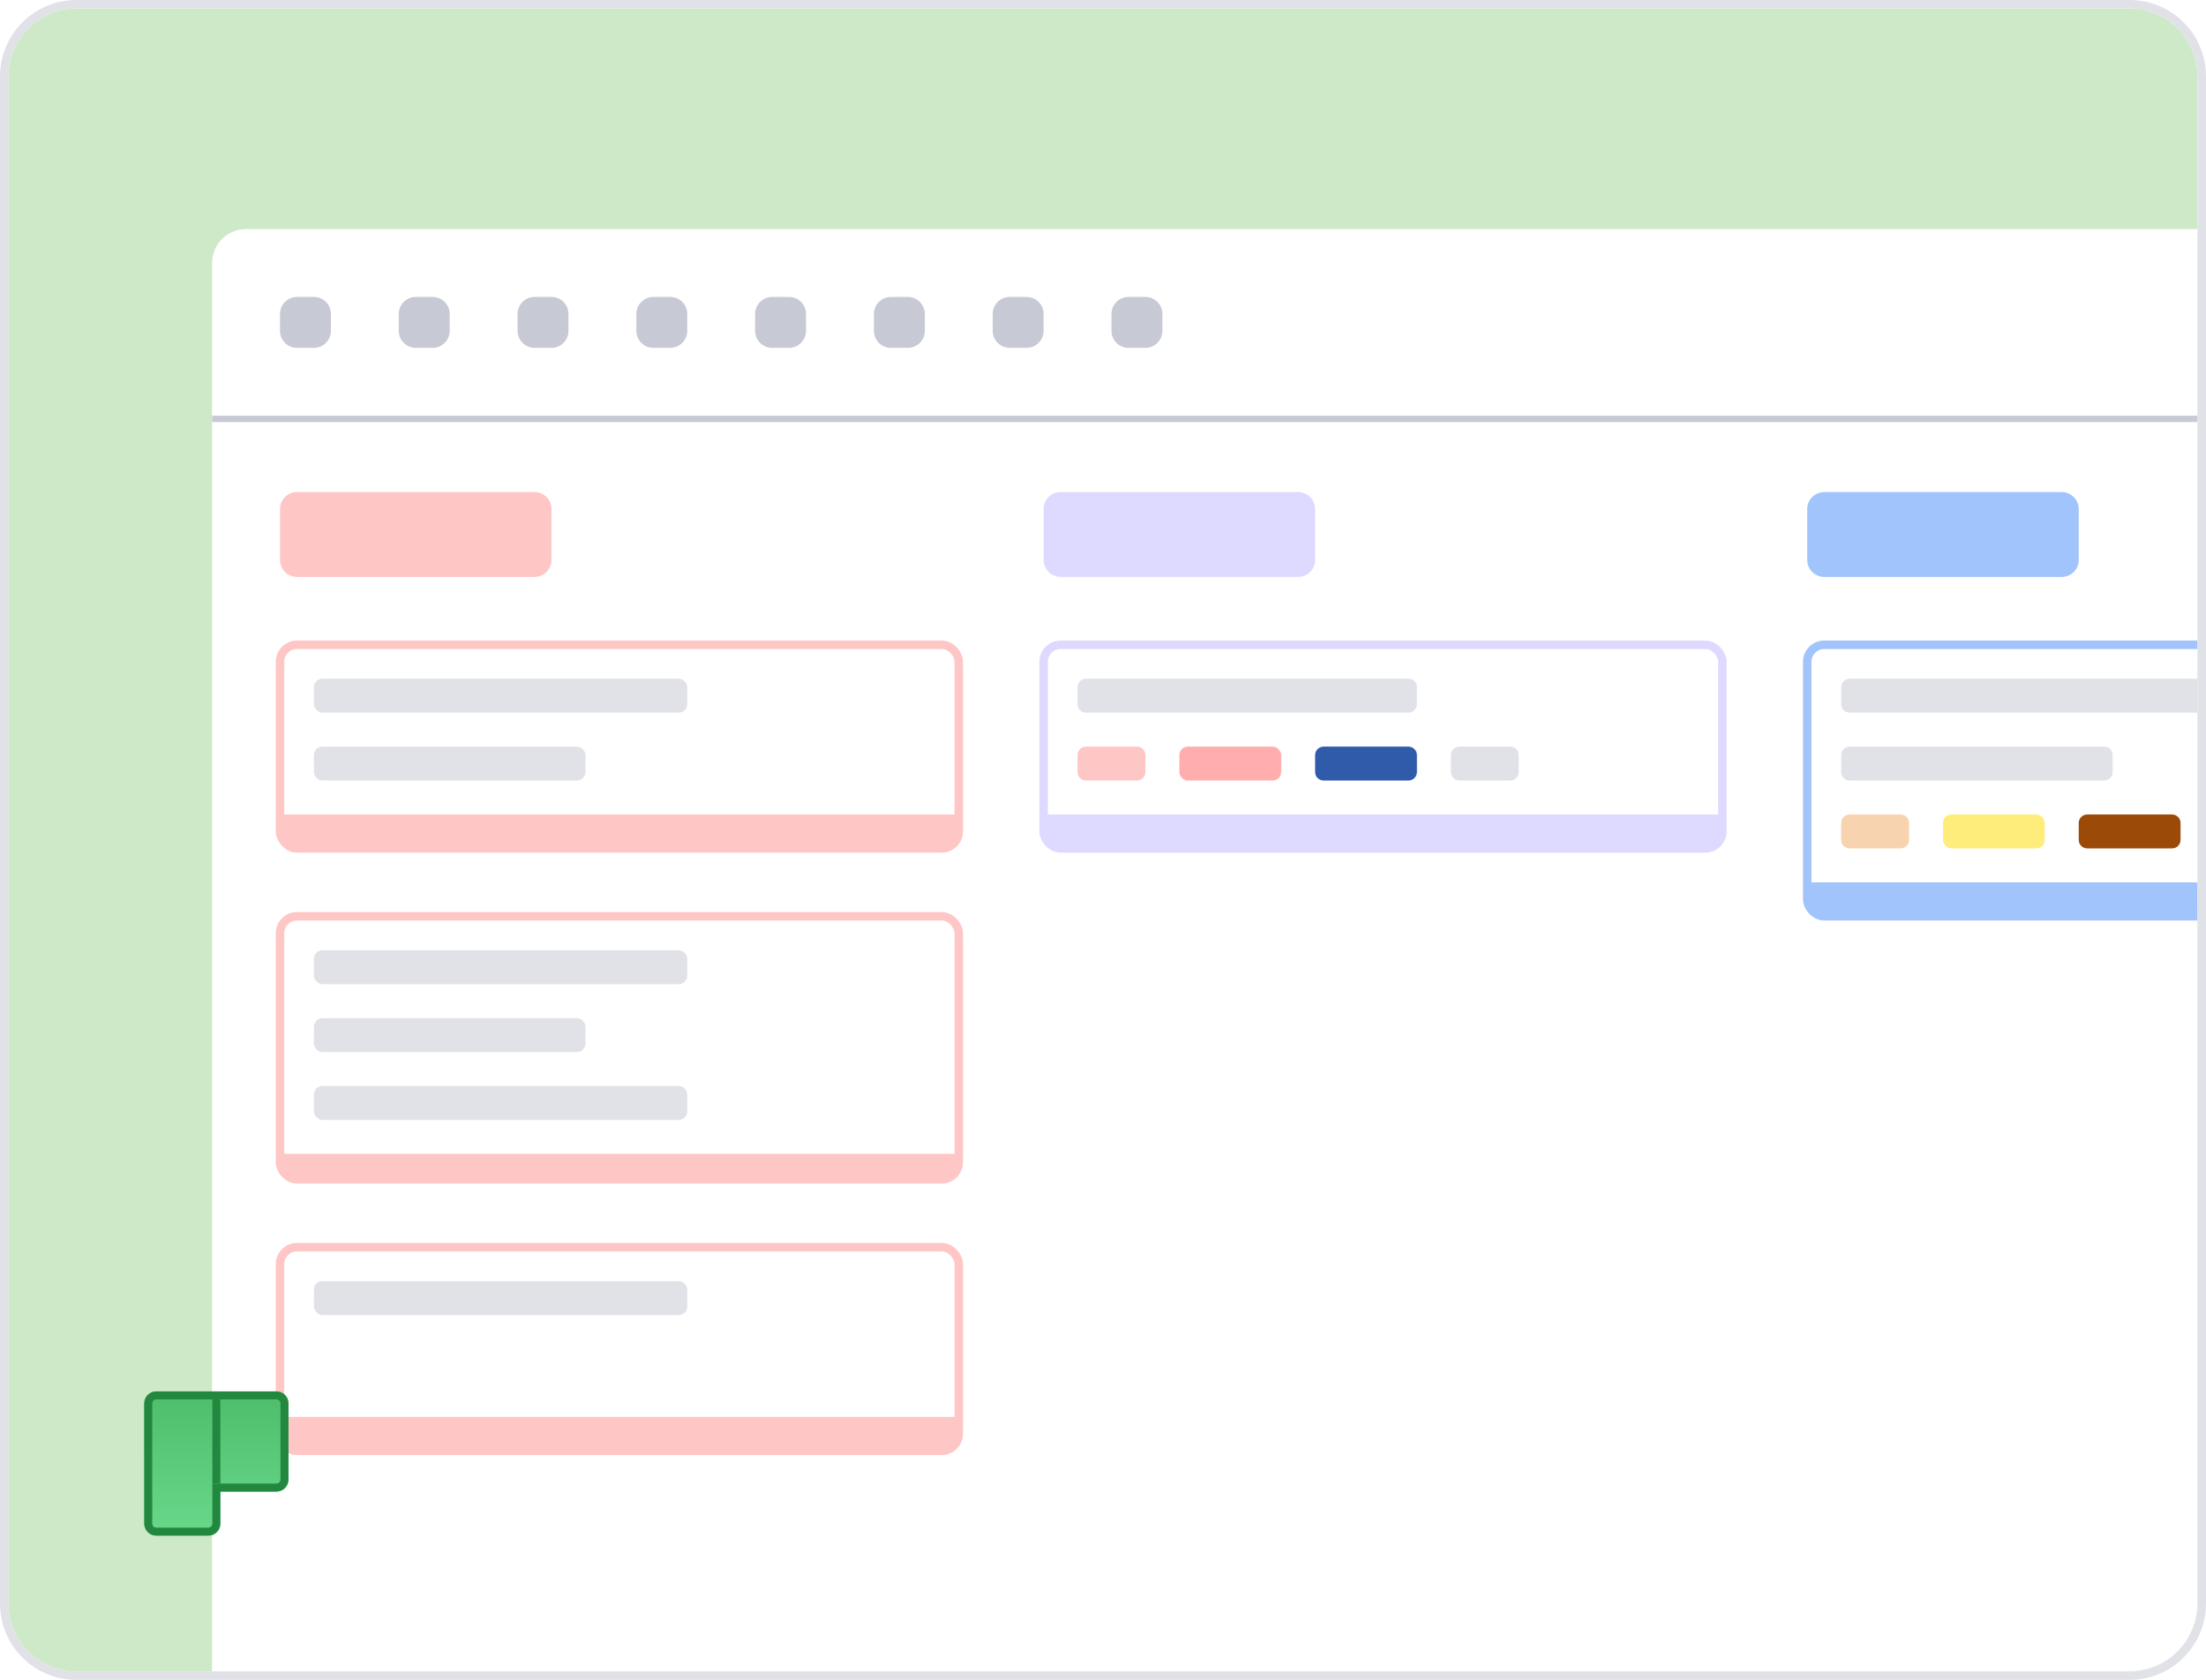 <svg width="260" height="198" viewBox="0 0 260 198" fill="none" xmlns="http://www.w3.org/2000/svg">
<g clip-path="url(#clip0_205_1472)">
<path d="M1 9C1 4.582 4.582 1 9 1H251C255.418 1 259 4.582 259 9V189C259 193.418 255.418 197 251 197H9C4.582 197 1 193.418 1 189V9Z" fill="#CEE9C8"/>
<g filter="url(#filter0_dd_205_1472)">
<g clip-path="url(#clip1_205_1472)">
<path d="M25 29C25 26.791 26.791 25 29 25H260V197H25V29Z" fill="white"/>
<path d="M33 35C33 33.895 33.895 33 35 33H37C38.105 33 39 33.895 39 35V37C39 38.105 38.105 39 37 39H35C33.895 39 33 38.105 33 37V35Z" fill="#C7CAD5"/>
<path d="M89 35C89 33.895 89.895 33 91 33H93C94.105 33 95 33.895 95 35V37C95 38.105 94.105 39 93 39H91C89.895 39 89 38.105 89 37V35Z" fill="#C7CAD5"/>
<path d="M61 35C61 33.895 61.895 33 63 33H65C66.105 33 67 33.895 67 35V37C67 38.105 66.105 39 65 39H63C61.895 39 61 38.105 61 37V35Z" fill="#C7CAD5"/>
<path d="M117 35C117 33.895 117.895 33 119 33H121C122.105 33 123 33.895 123 35V37C123 38.105 122.105 39 121 39H119C117.895 39 117 38.105 117 37V35Z" fill="#C7CAD5"/>
<path d="M47 35C47 33.895 47.895 33 49 33H51C52.105 33 53 33.895 53 35V37C53 38.105 52.105 39 51 39H49C47.895 39 47 38.105 47 37V35Z" fill="#C7CAD5"/>
<path d="M103 35C103 33.895 103.895 33 105 33H107C108.105 33 109 33.895 109 35V37C109 38.105 108.105 39 107 39H105C103.895 39 103 38.105 103 37V35Z" fill="#C7CAD5"/>
<path d="M75 35C75 33.895 75.895 33 77 33H79C80.105 33 81 33.895 81 35V37C81 38.105 80.105 39 79 39H77C75.895 39 75 38.105 75 37V35Z" fill="#C7CAD5"/>
<path d="M131 35C131 33.895 131.895 33 133 33H135C136.105 33 137 33.895 137 35V37C137 38.105 136.105 39 135 39H133C131.895 39 131 38.105 131 37V35Z" fill="#C7CAD5"/>
<rect x="25" y="47" width="235" height="0.75" fill="#C7CAD5"/>
<path d="M213 58C213 56.895 213.895 56 215 56H243C244.105 56 245 56.895 245 58V64C245 65.105 244.105 66 243 66H215C213.895 66 213 65.105 213 64V58Z" fill="#A0C4FB"/>
<rect x="123" y="74" width="80" height="24" rx="2" fill="white"/>
<rect x="123" y="74" width="80" height="24" rx="2" stroke="#DEDAFF"/>
<path d="M127 79C127 78.448 127.448 78 128 78H166C166.552 78 167 78.448 167 79V81C167 81.552 166.552 82 166 82H128C127.448 82 127 81.552 127 81V79Z" fill="#E0E2E8"/>
<path d="M123 94H203V96C203 97.105 202.105 98 201 98H125C123.895 98 123 97.105 123 96V94Z" fill="#DEDAFF"/>
<rect x="139" y="86" width="12" height="4" rx="1" fill="#FFADAD"/>
<path d="M171 87C171 86.448 171.448 86 172 86H178C178.552 86 179 86.448 179 87V89C179 89.552 178.552 90 178 90H172C171.448 90 171 89.552 171 89V87Z" fill="#E0E2E8"/>
<path d="M127 87C127 86.448 127.448 86 128 86H134C134.552 86 135 86.448 135 87V89C135 89.552 134.552 90 134 90H128C127.448 90 127 89.552 127 89V87Z" fill="#FFC6C6"/>
<path d="M155 87C155 86.448 155.448 86 156 86H166C166.552 86 167 86.448 167 87V89C167 89.552 166.552 90 166 90H156C155.448 90 155 89.552 155 89V87Z" fill="#305BAB"/>
<path d="M123 58C123 56.895 123.895 56 125 56H153C154.105 56 155 56.895 155 58V64C155 65.105 154.105 66 153 66H125C123.895 66 123 65.105 123 64V58Z" fill="#DEDAFF"/>
<path d="M33 58C33 56.895 33.895 56 35 56H63C64.105 56 65 56.895 65 58V64C65 65.105 64.105 66 63 66H35C33.895 66 33 65.105 33 64V58Z" fill="#FFC6C6"/>
<rect x="213" y="74" width="80" height="32" rx="2" fill="white"/>
<rect x="213" y="74" width="80" height="32" rx="2" stroke="#A0C4FB"/>
<path d="M213 102H293V104C293 105.105 292.105 106 291 106H215C213.895 106 213 105.105 213 104V102Z" fill="#A0C4FB"/>
<path d="M217 79C217 78.448 217.448 78 218 78H280C280.552 78 281 78.448 281 79V81C281 81.552 280.552 82 280 82H218C217.448 82 217 81.552 217 81V79Z" fill="#E0E2E8"/>
<path d="M217 87C217 86.448 217.448 86 218 86H248C248.552 86 249 86.448 249 87V89C249 89.552 248.552 90 248 90H218C217.448 90 217 89.552 217 89V87Z" fill="#E0E2E8"/>
<rect x="229" y="94" width="12" height="4" rx="1" fill="#FFED7B"/>
<path d="M217 95C217 94.448 217.448 94 218 94H224C224.552 94 225 94.448 225 95V97C225 97.552 224.552 98 224 98H218C217.448 98 217 97.552 217 97V95Z" fill="#F8D3AF"/>
<path d="M245 95C245 94.448 245.448 94 246 94H256C256.552 94 257 94.448 257 95V97C257 97.552 256.552 98 256 98H246C245.448 98 245 97.552 245 97V95Z" fill="#9B4A08"/>
<rect x="33" y="74" width="80" height="24" rx="2" fill="white"/>
<rect x="33" y="74" width="80" height="24" rx="2" stroke="#FFC6C6"/>
<rect x="37" y="78" width="44" height="4" rx="1" fill="#E0E2E8"/>
<rect x="37" y="86" width="32" height="4" rx="1" fill="#E0E2E8"/>
<path d="M33 94H113V96C113 97.105 112.105 98 111 98H35C33.895 98 33 97.105 33 96V94Z" fill="#FFC6C6"/>
<rect x="33" y="145" width="80" height="24" rx="2" fill="white"/>
<rect x="33" y="145" width="80" height="24" rx="2" stroke="#FFC6C6"/>
<rect x="37" y="149" width="44" height="4" rx="1" fill="#E0E2E8"/>
<path d="M33 165H113V167C113 168.105 112.105 169 111 169H35C33.895 169 33 168.105 33 167V165Z" fill="#FFC6C6"/>
<g clip-path="url(#clip2_205_1472)">
<rect x="33" y="106" width="80" height="31" rx="2" fill="white"/>
<rect x="37" y="110" width="44" height="4" rx="1" fill="#E0E2E8"/>
<rect x="37" y="126" width="44" height="4" rx="1" fill="#E0E2E8"/>
<rect x="37" y="118" width="32" height="4" rx="1" fill="#E0E2E8"/>
<path d="M33 134H113V136C113 137.105 112.105 138 111 138H35C33.895 138 33 137.105 33 136V134Z" fill="#FFC6C6"/>
</g>
<rect x="33" y="106" width="80" height="31" rx="2" stroke="#FFC6C6"/>
</g>
</g>
<path d="M17 165.417C17 164.634 17.634 164 18.417 164H32.583C33.366 164 34 164.634 34 165.417V174.389C34 175.171 33.366 175.806 32.583 175.806H25.972V179.583C25.972 180.366 25.338 181 24.556 181H18.417C17.634 181 17 180.366 17 179.583V165.417Z" fill="url(#paint0_linear_205_1472)"/>
<path d="M24.556 180.056V181H18.417V180.056H24.556ZM25.028 179.583V174.861H32.583V175.806H25.972V179.583C25.972 180.366 25.338 181 24.556 181V180.056C24.816 180.056 25.028 179.844 25.028 179.583ZM33.056 174.389V165.417C33.056 165.156 32.844 164.944 32.583 164.944H18.417C18.156 164.944 17.944 165.156 17.944 165.417V179.583C17.944 179.844 18.156 180.056 18.417 180.056V181L18.344 180.998C17.619 180.961 17.038 180.381 17.002 179.656L17 179.583V165.417C17 164.634 17.634 164 18.417 164H32.583C33.366 164 34 164.634 34 165.417V174.389L33.998 174.462C33.962 175.186 33.381 175.767 32.656 175.804L32.583 175.806V174.861C32.844 174.861 33.056 174.65 33.056 174.389Z" fill="#22883F"/>
<path d="M25.972 174.861H25.028V164.944H25.972V174.861Z" fill="#22883F"/>
</g>
<path d="M251 0.5C255.694 0.5 259.5 4.306 259.5 9V189C259.5 193.694 255.694 197.5 251 197.5H9C4.306 197.5 0.5 193.694 0.5 189V9L0.511 8.562C0.738 4.071 4.452 0.5 9 0.5H251Z" stroke="#E0E2E8"/>
<defs>
<filter id="filter0_dd_205_1472" x="13" y="13" width="259" height="196" filterUnits="userSpaceOnUse" color-interpolation-filters="sRGB">
<feFlood flood-opacity="0" result="BackgroundImageFix"/>
<feColorMatrix in="SourceAlpha" type="matrix" values="0 0 0 0 0 0 0 0 0 0 0 0 0 0 0 0 0 0 127 0" result="hardAlpha"/>
<feOffset dy="2"/>
<feGaussianBlur stdDeviation="4"/>
<feColorMatrix type="matrix" values="0 0 0 0 0.133 0 0 0 0 0.141 0 0 0 0 0.157 0 0 0 0.12 0"/>
<feBlend mode="normal" in2="BackgroundImageFix" result="effect1_dropShadow_205_1472"/>
<feColorMatrix in="SourceAlpha" type="matrix" values="0 0 0 0 0 0 0 0 0 0 0 0 0 0 0 0 0 0 127 0" result="hardAlpha"/>
<feOffset/>
<feGaussianBlur stdDeviation="6"/>
<feColorMatrix type="matrix" values="0 0 0 0 0.133 0 0 0 0 0.141 0 0 0 0 0.157 0 0 0 0.04 0"/>
<feBlend mode="normal" in2="effect1_dropShadow_205_1472" result="effect2_dropShadow_205_1472"/>
<feBlend mode="normal" in="SourceGraphic" in2="effect2_dropShadow_205_1472" result="shape"/>
</filter>
<linearGradient id="paint0_linear_205_1472" x1="25.5" y1="164.512" x2="25.5" y2="181.905" gradientUnits="userSpaceOnUse">
<stop stop-color="#4EBE6C"/>
<stop offset="1" stop-color="#6BD98B"/>
</linearGradient>
<clipPath id="clip0_205_1472">
<path d="M1 9C1 4.582 4.582 1 9 1H251C255.418 1 259 4.582 259 9V189C259 193.418 255.418 197 251 197H9C4.582 197 1 193.418 1 189V9Z" fill="white"/>
</clipPath>
<clipPath id="clip1_205_1472">
<path d="M25 29C25 26.791 26.791 25 29 25H260V197H25V29Z" fill="white"/>
</clipPath>
<clipPath id="clip2_205_1472">
<rect x="33" y="106" width="80" height="31" rx="2" fill="white"/>
</clipPath>
</defs>
</svg>
